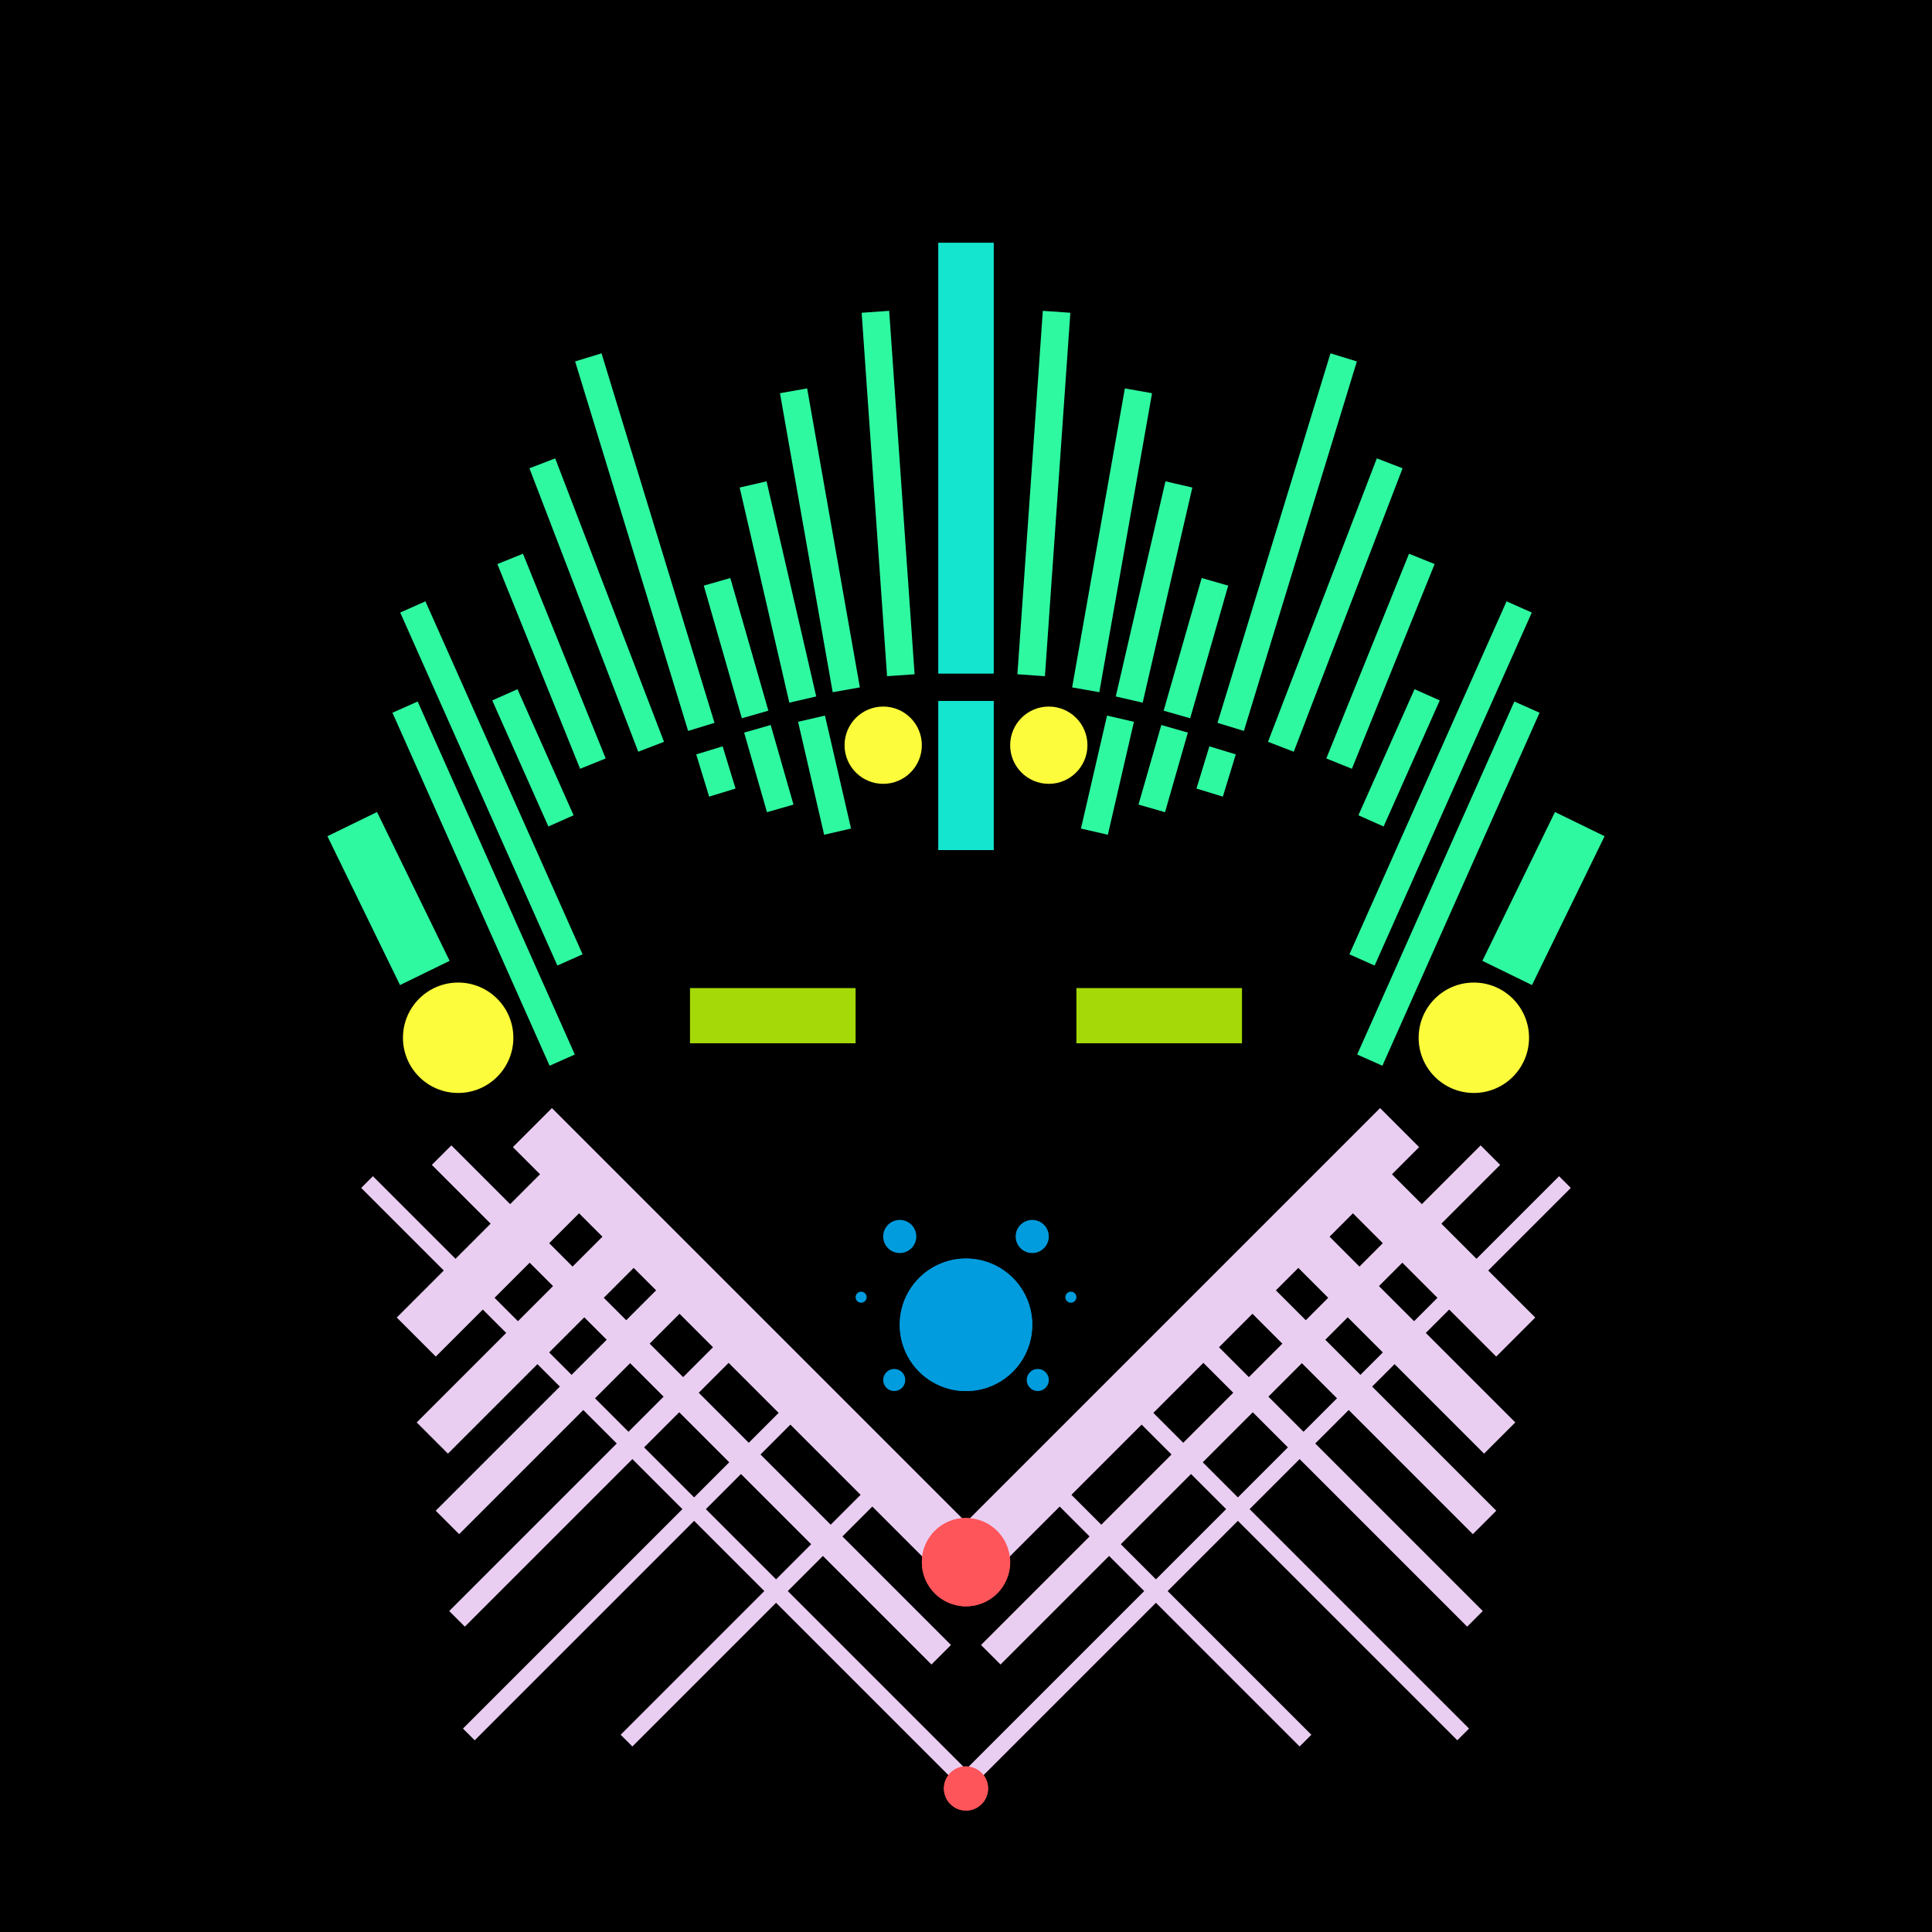 <svg xmlns='http://www.w3.org/2000/svg' preserveAspectRatio='xMinYMin meet' viewBox='0 0 350 350'> <filter id='neon' y='-2' x='-1' width='350' height='350'><feDropShadow flood-color='#3f285e' dx='0' dy='5' flood-opacity='1' stdDeviation='2' result='shadow'/><feOffset in='StrokePaint' dx='0' dy='2' result='offStrPnt'/><feFlood flood-color='#E0F2F3' flood-opacity='0.2' result='flood1' /><feOffset in='SourceGraphic' dx='0' dy='-1' result='offFlood'/><feOffset in='SourceGraphic' dx='0' dy='3' result='offShadow'/><feComposite in='flood1' in2='offFlood' operator='in'  result='cmpFlood' /><feComposite in='shadow' in2='offShadow' operator='in'  result='cmpSha' /><feGaussianBlur in='offStrPnt' stdDeviation='3.5' result='bStrokeP'/><feGaussianBlur in='cmpFlood' stdDeviation='0.8' result='bFlood'/><feGaussianBlur in='cmpSha' stdDeviation='0.4' result='bShadow'/><feMerge><feMergeNode in='bStrokeP'/><feMergeNode in='SourceGraphic'/><feMergeNode in='bFlood'/><feMergeNode in='bshadow'/></feMerge></filter><rect width='100%'  height='100%' fill='#000000'/> <g filter='url(#neon)' ><rect x='79 ' y= '236' width='116' height=  '10 '  fill= '#EACEF2' transform = '  translate( 211 , -26 ) rotate ( 45 )'  /><rect x='45 ' y= '262' width='152' height=  '3  '  fill= '#EACEF2' transform = '  translate( 221 , -8  ) rotate ( 45 )'  /><rect x='61 ' y= '248' width='128' height=  '5  '  fill= '#EACEF2' transform = '  translate( 214 , -15 ) rotate ( 45 )'  /><rect x='69 ' y= '218' width='44 ' height=  '10 '  fill= '#EACEF2' transform = '  translate( 313 , 316 ) rotate ( 135)'  /><rect x='72 ' y= '246' width='65 ' height=  '6  '  fill= '#EACEF2' transform = '  translate( 354 , 351 ) rotate ( 135)'  /><rect x='71 ' y= '261' width='75 ' height=  '4  '  fill= '#EACEF2' transform = '  translate( 372 , 372 ) rotate ( 135)'  /><rect x='72 ' y= '277' width='88 ' height=  '3  '  fill= '#EACEF2' transform = '  translate( 395 , 394 ) rotate ( 135)'  /><rect x='103' y= '285' width='68 ' height=  '3  '  fill= '#EACEF2' transform = '  translate( 437 , 393 ) rotate ( 135)'  /><rect x='71 ' y= '233' width='55 ' height=  '8  '  fill= '#EACEF2' transform = '  translate( 335 , 335 ) rotate ( 135)'  /><circle cx='175' cy='279' r ='8  '  fill= '#FE555A' /><circle cx='175' cy='320' r ='4  '  fill= '#FE555A' /><rect x='79 ' y= '236' width='116' height=  '10 '  fill= '#EACEF2' transform = ' scale(-1,1)  translate(-350,0) translate( 211 , -26 ) rotate ( 45 )'  /><rect x='45 ' y= '262' width='152' height=  '3  '  fill= '#EACEF2' transform = ' scale(-1,1)  translate(-350,0) translate( 221 , -8  ) rotate ( 45 )'  /><rect x='61 ' y= '248' width='128' height=  '5  '  fill= '#EACEF2' transform = ' scale(-1,1)  translate(-350,0) translate( 214 , -15 ) rotate ( 45 )'  /><rect x='69 ' y= '218' width='44 ' height=  '10 '  fill= '#EACEF2' transform = ' scale(-1,1)  translate(-350,0) translate( 313 , 316 ) rotate ( 135)'  /><rect x='72 ' y= '246' width='65 ' height=  '6  '  fill= '#EACEF2' transform = ' scale(-1,1)  translate(-350,0) translate( 354 , 351 ) rotate ( 135)'  /><rect x='71 ' y= '261' width='75 ' height=  '4  '  fill= '#EACEF2' transform = ' scale(-1,1)  translate(-350,0) translate( 372 , 372 ) rotate ( 135)'  /><rect x='72 ' y= '277' width='88 ' height=  '3  '  fill= '#EACEF2' transform = ' scale(-1,1)  translate(-350,0) translate( 395 , 394 ) rotate ( 135)'  /><rect x='103' y= '285' width='68 ' height=  '3  '  fill= '#EACEF2' transform = ' scale(-1,1)  translate(-350,0) translate( 437 , 393 ) rotate ( 135)'  /><rect x='71 ' y= '233' width='55 ' height=  '8  '  fill= '#EACEF2' transform = ' scale(-1,1)  translate(-350,0) translate( 335 , 335 ) rotate ( 135)'  /><circle cx='175' cy='279' r ='8  '  fill= '#FE555A' transform= 'scale(-1,1) translate(-350,0)'/><circle cx='175' cy='320' r ='4  '  fill= '#FE555A' transform= 'scale(-1,1) translate(-350,0)'/><rect x='170' y= '40 ' width='10 ' height=  '78 '  fill= '#14e5cf' /><rect x='170' y= '123' width='10 ' height=  '27 '  fill= '#14e5cf' /><rect x='147' y= '66 ' width='5  ' height=  '55 '  fill= '#2ef9a0' transform = '  translate( 312 , 160 ) rotate ( 170)'  /><rect x='158' y= '53 ' width='5  ' height=  '66 '  fill= '#2ef9a0' transform = '  translate( 327 , 160 ) rotate ( 176)'  /><rect x='138' y= '83 ' width='5  ' height=  '40 '  fill= '#2ef9a0' transform = '  translate( 301 , 172 ) rotate ( 167)'  /><rect x='146' y= '127' width='5  ' height=  '21 '  fill= '#2ef9a0' transform = '  translate( 325 , 237 ) rotate ( 167)'  /><rect x='130' y= '101' width='5  ' height=  '25 '  fill= '#2ef9a0' transform = '  translate( 292 , 186 ) rotate ( 164)'  /><rect x='137' y= '129' width='5  ' height=  '15 '  fill= '#2ef9a0' transform = '  translate( 311 , 228 ) rotate ( 164)'  /><rect x='114' y= '60 ' width='5  ' height=  '70 '  fill= '#2ef9a0' transform = '  translate( 256 , 151 ) rotate ( 163)'  /><rect x='127' y= '131' width='5  ' height=  '8  '  fill= '#2ef9a0' transform = '  translate( 293 , 227 ) rotate ( 163)'  /><rect x='97 ' y= '97 ' width='5  ' height=  '40 '  fill= '#2ef9a0' transform = '  translate( 236 , 187 ) rotate ( 158)'  /><rect x='94 ' y= '121' width='5  ' height=  '25 '  fill= '#2ef9a0' transform = '  translate( 239 , 216 ) rotate ( 156)'  /><rect x='86 ' y= '103' width='5  ' height=  '70 '  fill= '#2ef9a0' transform = '  translate( 226 , 228 ) rotate ( 156)'  /><rect x='85 ' y= '121' width='5  ' height=  '70 '  fill= '#2ef9a0' transform = '  translate( 231 , 263 ) rotate ( 156)'  /><rect x='65 ' y= '144' width='10 ' height=  '30 '  fill= '#2ef9a0' transform = '  translate( 203 , 271 ) rotate ( 154)'  /><rect x='106' y= '78 ' width='5  ' height=  '55 '  fill= '#2ef9a0' transform = '  translate( -31 , 46  ) rotate ( -21)'  /><circle cx='83 ' cy='184' r ='10 '  fill= '#fcfc3c' /><circle cx='160' cy='131' r ='7  '  fill= '#fcfc3c' /><rect x='170' y= '40 ' width='10 ' height=  '78 '  fill= '#14e5cf' transform= 'scale(-1,1) translate(-350,0)'/><rect x='170' y= '123' width='10 ' height=  '27 '  fill= '#14e5cf' transform= 'scale(-1,1) translate(-350,0)'/><rect x='147' y= '66 ' width='5  ' height=  '55 '  fill= '#2ef9a0' transform = ' scale(-1,1)  translate(-350,0) translate( 312 , 160 ) rotate ( 170)'  /><rect x='158' y= '53 ' width='5  ' height=  '66 '  fill= '#2ef9a0' transform = ' scale(-1,1)  translate(-350,0) translate( 327 , 160 ) rotate ( 176)'  /><rect x='138' y= '83 ' width='5  ' height=  '40 '  fill= '#2ef9a0' transform = ' scale(-1,1)  translate(-350,0) translate( 301 , 172 ) rotate ( 167)'  /><rect x='146' y= '127' width='5  ' height=  '21 '  fill= '#2ef9a0' transform = ' scale(-1,1)  translate(-350,0) translate( 325 , 237 ) rotate ( 167)'  /><rect x='130' y= '101' width='5  ' height=  '25 '  fill= '#2ef9a0' transform = ' scale(-1,1)  translate(-350,0) translate( 292 , 186 ) rotate ( 164)'  /><rect x='137' y= '129' width='5  ' height=  '15 '  fill= '#2ef9a0' transform = ' scale(-1,1)  translate(-350,0) translate( 311 , 228 ) rotate ( 164)'  /><rect x='114' y= '60 ' width='5  ' height=  '70 '  fill= '#2ef9a0' transform = ' scale(-1,1)  translate(-350,0) translate( 256 , 151 ) rotate ( 163)'  /><rect x='127' y= '131' width='5  ' height=  '8  '  fill= '#2ef9a0' transform = ' scale(-1,1)  translate(-350,0) translate( 293 , 227 ) rotate ( 163)'  /><rect x='97 ' y= '97 ' width='5  ' height=  '40 '  fill= '#2ef9a0' transform = ' scale(-1,1)  translate(-350,0) translate( 236 , 187 ) rotate ( 158)'  /><rect x='94 ' y= '121' width='5  ' height=  '25 '  fill= '#2ef9a0' transform = ' scale(-1,1)  translate(-350,0) translate( 239 , 216 ) rotate ( 156)'  /><rect x='86 ' y= '103' width='5  ' height=  '70 '  fill= '#2ef9a0' transform = ' scale(-1,1)  translate(-350,0) translate( 226 , 228 ) rotate ( 156)'  /><rect x='85 ' y= '121' width='5  ' height=  '70 '  fill= '#2ef9a0' transform = ' scale(-1,1)  translate(-350,0) translate( 231 , 263 ) rotate ( 156)'  /><rect x='65 ' y= '144' width='10 ' height=  '30 '  fill= '#2ef9a0' transform = ' scale(-1,1)  translate(-350,0) translate( 203 , 271 ) rotate ( 154)'  /><rect x='106' y= '78 ' width='5  ' height=  '55 '  fill= '#2ef9a0' transform = ' scale(-1,1)  translate(-350,0) translate( -31 , 46  ) rotate ( -21)'  /><circle cx='83 ' cy='184' r ='10 '  fill= '#fcfc3c' transform= 'scale(-1,1) translate(-350,0)'/><circle cx='160' cy='131' r ='7  '  fill= '#fcfc3c' transform= 'scale(-1,1) translate(-350,0)'/><circle cx='175' cy='236' r ='12 '  fill= '#019CDE' /><circle cx='163' cy='220' r ='3  '  fill= '#019CDE' /><circle cx='162' cy='246' r ='2  '  fill= '#019CDE' /><circle cx='156' cy='231' r ='1  '  fill= '#019CDE' /><circle cx='175' cy='236' r ='12 '  fill= '#019CDE' transform= 'scale(-1,1) translate(-350,0)'/><circle cx='163' cy='220' r ='3  '  fill= '#019CDE' transform= 'scale(-1,1) translate(-350,0)'/><circle cx='162' cy='246' r ='2  '  fill= '#019CDE' transform= 'scale(-1,1) translate(-350,0)'/><circle cx='156' cy='231' r ='1  '  fill= '#019CDE' transform= 'scale(-1,1) translate(-350,0)'/></g><g fill-opacity='0.85'><rect x='125' y= '175' width='30 ' height=  '10 '  fill= '#C2FF0A' filter='url(#neon)'  /><rect x='125' y= '175' width='30 ' height=  '10 '  fill= '#C2FF0A' filter='url(#neon)'  transform= 'scale(-1,1) translate(-350,0)'/></g></svg>